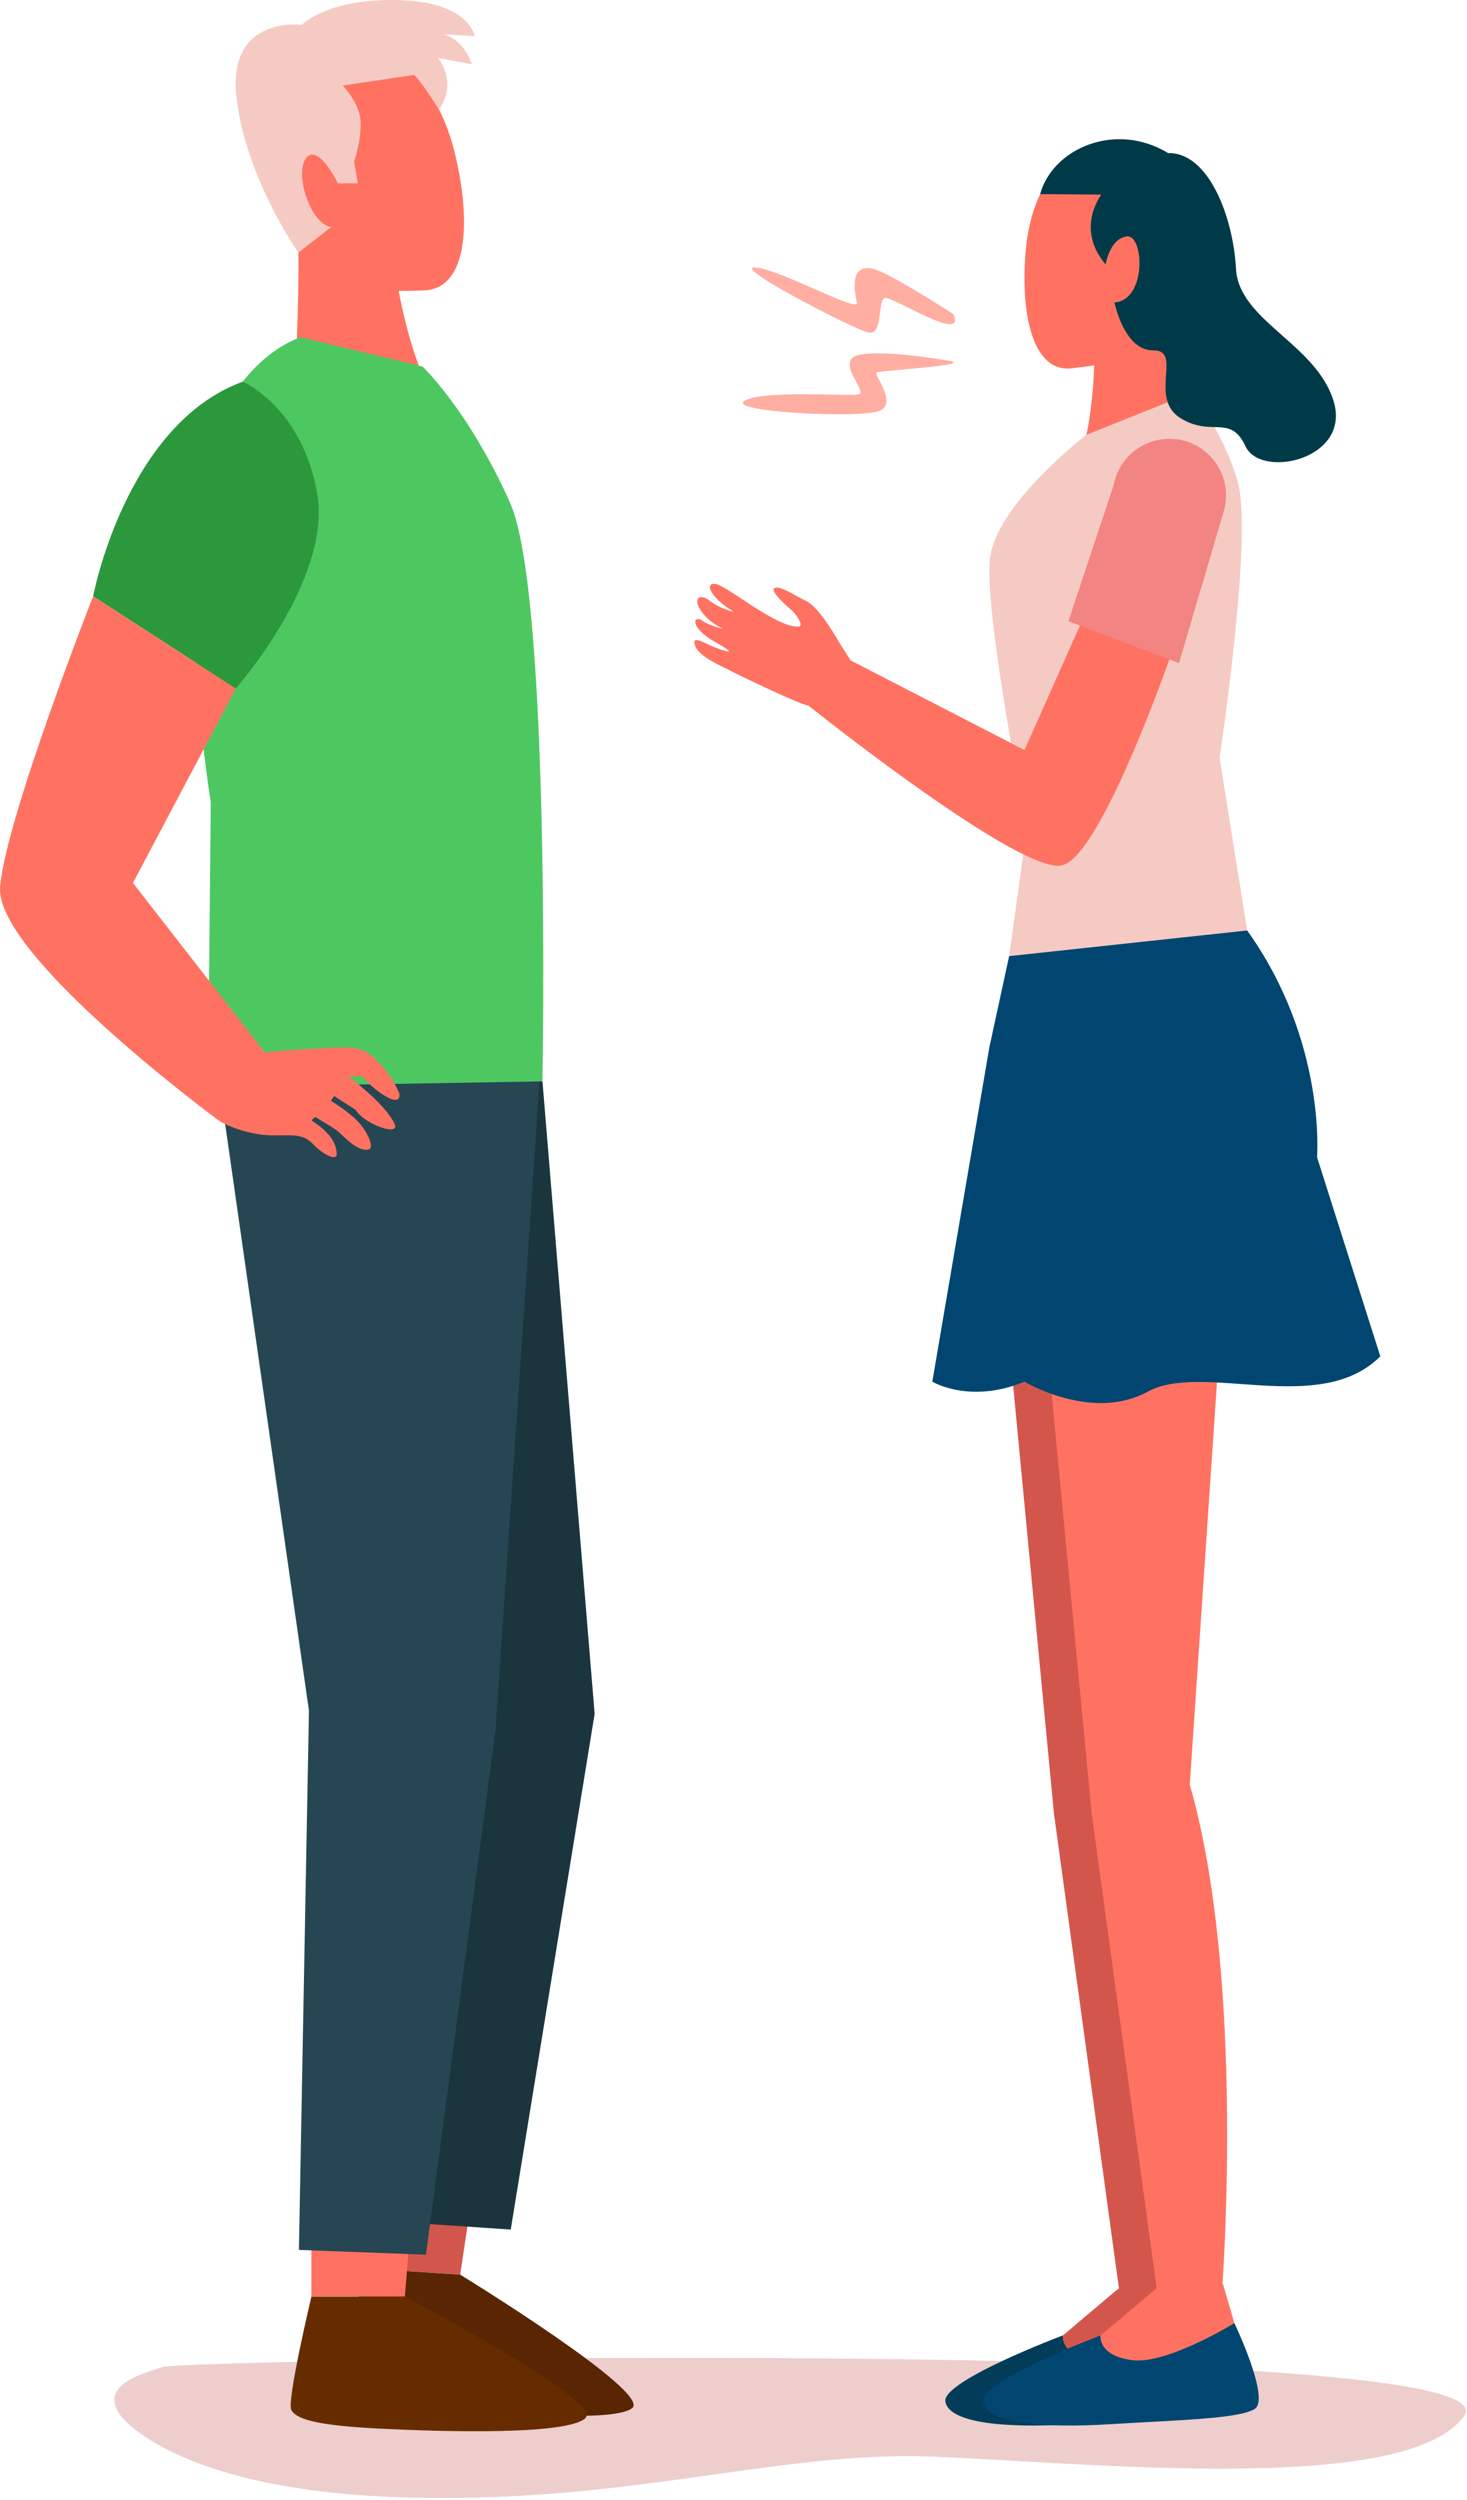 <?xml version="1.0" encoding="UTF-8"?> <svg xmlns="http://www.w3.org/2000/svg" viewBox="0 0 159.643 272" fill="none"><path d="M13.152 262.879C13.152 262.879 18.916 270.896 43.47 271.736C68.024 272.573 84.591 266.649 101.439 267.309C118.288 267.968 153.054 271.616 159.337 262.879C165.621 254.145 20.274 256.766 17.76 257.548C15.246 258.332 10.711 259.619 13.152 262.879Z" fill="#EDCECC"></path><path d="M40.322 241.034L39.934 246.833L50.082 247.511L50.943 241.743L40.322 241.034Z" fill="#D3564C"></path><path d="M36.943 259.017C37.426 259.959 39.19 260.806 46.234 261.64C53.277 262.474 66.483 263.719 68.779 262.052C71.074 260.386 50.089 247.516 50.089 247.516L39.941 246.839C39.941 246.839 36.461 258.075 36.943 259.017Z" fill="#592502"></path><path d="M33.884 244.091V249.903H44.056L44.531 244.091H33.884Z" fill="#FF7261"></path><path d="M31.707 262.257C32.252 263.167 34.067 263.894 41.151 264.256C48.235 264.618 61.493 264.983 63.673 263.164C65.852 261.348 44.058 249.908 44.058 249.908H33.887C33.887 249.908 31.162 261.35 31.707 262.257Z" fill="#662C00"></path><path d="M59.033 117.668L64.711 186.482L55.581 242.604L35.999 241.297L44.586 183.068L39.35 113.565L59.033 117.668Z" fill="#1A353D"></path><path d="M59.023 113.155L53.928 188.213L46.351 245.338L32.529 244.82L33.62 186.148L23.765 117.148L59.023 113.155Z" fill="#264653"></path><path d="M36.034 6.249C29.248 8.682 31.047 17.596 31.047 17.596C31.264 19.368 31.63 20.933 32.077 22.327C32.071 22.535 32.091 22.758 32.145 22.998C33.031 26.992 31.885 45.405 31.885 45.405L48.92 45.669C45.834 42.486 44.137 35.615 43.382 31.659C44.254 31.657 45.199 31.64 46.198 31.595C50.678 31.398 51.383 24.727 49.565 16.949C47.749 9.17 42.821 3.816 36.034 6.249Z" fill="#FF7261"></path><path d="M22.937 87.3C22.937 87.3 19.311 64.871 21.945 51.912C24.579 38.952 32.751 36.698 32.751 36.698L45.987 39.889C45.987 39.889 50.975 44.608 55.49 54.658C60.005 64.709 59.029 117.666 59.029 117.666L22.635 118.286L22.937 87.3Z" fill="#4DC860"></path><path d="M45.072 8.152L37.291 9.311C37.291 9.311 39.253 11.273 39.253 13.442C39.253 15.611 38.53 17.573 38.53 17.573L38.943 19.949H36.774C36.774 19.949 35.431 17.16 34.192 16.849C32.952 16.54 32.332 18.915 33.469 21.807C34.605 24.699 36.051 24.699 36.051 24.699L32.462 27.489C32.462 27.489 26.651 19.225 25.722 10.444C24.792 1.664 32.849 2.697 32.849 2.697C32.849 2.697 35.637 -0.195 43.384 0.01C51.132 0.216 51.648 3.936 51.648 3.936L48.239 3.73C48.239 3.73 50.358 4.092 51.339 6.984L47.672 6.312C47.672 6.312 49.881 8.902 47.769 11.92C47.769 11.923 45.681 8.592 45.072 8.152Z" fill="#F5CAC3"></path><path d="M26.422 41.527C26.422 41.527 32.859 44.292 34.511 53.657C36.164 63.022 25.657 74.926 25.657 74.926L10.134 64.882C10.134 64.882 13.65 46.198 26.422 41.527Z" fill="#2C983C"></path><path d="M10.134 64.882C10.134 64.882 0.631 89.053 0.012 96.49C-0.607 103.927 23.769 121.9 23.769 121.9L28.934 114.67L14.467 96.078L25.657 74.927L10.134 64.882Z" fill="#FF7261"></path><path d="M28.105 114.565C28.105 114.565 36.438 113.773 38.641 114.048C40.844 114.324 42.98 117.698 43.461 119.006C43.461 119.006 43.702 120.245 42.101 119.368C40.499 118.49 39.42 117.095 39.42 117.095L37.917 117.146C37.917 117.146 41.79 119.952 42.927 122.258C43.656 123.739 39.673 122.362 38.692 120.76L36.368 119.263L36.006 119.779C36.006 119.779 38.072 121.019 39.105 122.207C40.139 123.395 40.669 124.868 40.19 125.048C38.95 125.512 37.143 123.344 36.626 122.982C36.11 122.62 34.302 121.536 34.302 121.536L33.889 121.898C33.889 121.898 35.107 122.673 35.789 123.499C36.472 124.325 36.677 125.1 36.626 125.668C36.575 126.236 35.336 125.823 33.94 124.376C32.546 122.93 30.428 123.912 27.691 123.343C24.954 122.775 23.765 121.896 23.765 121.896L28.105 114.565Z" fill="#FF7261"></path><path d="M108.287 130.166L114.691 197.306L121.853 249.643L128.876 249.229C128.876 249.229 131.494 215.487 125.365 194.186L130.043 125.08L108.287 130.166Z" fill="#D3564C"></path><path d="M121.28 249.383L113.867 255.647C113.867 255.647 112.449 257.418 118.949 257.538C125.449 257.655 131.119 256.474 131.119 256.119C131.119 255.764 128.992 248.57 128.992 248.57C128.992 248.57 124.149 246.958 121.28 249.383Z" fill="#D3564C"></path><path d="M115.656 254.125C115.656 254.125 102.52 259.067 102.876 261.31C103.23 263.556 108.902 264.263 116.583 263.791C124.263 263.319 130.645 263.202 132.417 262.137C134.189 261.075 130.222 252.788 130.222 252.788C130.222 252.788 122.905 257.293 119.124 256.821C115.341 256.349 115.656 254.125 115.656 254.125Z" fill="#023C59"></path><path d="M112.394 130.166L118.798 197.306L125.96 249.643L132.984 249.229C132.984 249.229 135.602 215.487 129.473 194.186L134.151 125.08L112.394 130.166Z" fill="#FF7261"></path><path d="M122.108 16.265C128.444 17.492 128.07 25.626 128.07 25.626C128.12 27.225 128.01 28.659 127.805 29.954C127.839 30.137 127.851 30.337 127.836 30.555C127.598 34.21 131.125 50.348 131.125 50.348L116.088 52.908C118.384 49.67 118.948 43.357 119.076 39.753C118.304 39.87 117.465 39.985 116.574 40.081C112.582 40.519 111.048 34.711 111.595 27.58C112.141 20.449 115.771 15.038 122.108 16.265Z" fill="#FF7261"></path><path d="M129.575 42.768L118.232 47.311C118.232 47.311 108.327 54.882 107.718 60.872C107.108 66.861 111.735 90.158 111.735 90.158L108.897 110.75L136.987 109.161L132.717 82.444C132.717 82.444 136.399 58.263 134.671 52.352C132.942 46.443 129.575 42.768 129.575 42.768Z" fill="#F5CAC3"></path><path d="M145.144 43.71C143.284 37.409 134.814 34.93 134.505 29.248C134.195 23.567 131.519 16.568 127.123 16.658C121.353 13.159 114.533 16.186 113.19 21.123L119.855 21.178C119.855 21.178 116.978 24.829 120.316 28.771C120.316 28.771 120.764 25.946 122.629 25.724C124.494 25.502 124.822 32.67 121.28 32.911C121.28 32.911 122.329 38.18 125.518 38.129C128.707 38.078 125.001 43.294 128.41 45.463C131.819 47.632 133.872 44.991 135.541 48.565C137.21 52.14 147.004 50.01 145.144 43.71Z" fill="#003A48"></path><path d="M107.659 113.991L101.456 150.34C101.456 150.34 105.544 152.819 111.488 150.34C111.488 150.34 118.809 154.748 124.868 151.442C130.928 148.137 143.599 154.197 150.21 147.586L143.323 125.916C143.323 125.916 144.366 113.308 135.719 101.249L109.817 104.04L107.659 113.991Z" fill="#004671"></path><path d="M119.22 64.259L111.486 81.612L92.571 71.863L91.323 69.904C91.323 69.904 89.244 66.163 87.819 65.45C86.394 64.736 84.72 63.606 84.245 64.021C83.77 64.436 86.334 66.568 86.334 66.568C86.334 66.568 87.675 68.141 86.868 68.182C84.493 68.3 79.207 63.786 77.9 63.55C76.593 63.311 77.307 65.073 79.859 66.568C79.859 66.568 78.519 66.341 77.259 65.391C76 64.44 75.405 65.252 76.355 66.568C77.305 67.884 78.73 68.418 78.73 68.418C78.73 68.418 77.365 68.182 76.414 67.528C75.464 66.875 74.93 68.241 77.899 69.903C80.869 71.566 78.433 70.734 77.365 70.259C76.296 69.784 75.211 69.132 75.665 70.318C76.118 71.507 78.73 72.575 79.503 72.991C80.275 73.407 86.926 76.614 87.996 76.791C87.996 76.791 111.231 95.384 115.637 94.145C120.044 92.905 127.815 70.161 127.815 70.161L119.22 64.259Z" fill="#FF7261"></path><path d="M121.211 52.727L116.266 67.596L128.301 72.154L133.167 55.654C134.25 51.984 131.759 48.224 127.958 47.79C124.766 47.425 121.829 49.574 121.211 52.727Z" fill="#F28482"></path><path d="M125.386 249.383L117.974 255.647C117.974 255.647 116.556 257.418 123.055 257.538C129.555 257.655 135.226 256.474 135.226 256.119C135.226 255.764 133.098 248.57 133.098 248.57C133.098 248.57 128.257 246.958 125.386 249.383Z" fill="#FF7261"></path><path d="M119.763 254.125C119.763 254.125 106.627 259.067 106.982 261.31C107.336 263.556 113.008 264.263 120.69 263.791C128.371 263.319 134.751 263.202 136.523 262.137C138.296 261.075 134.329 252.788 134.329 252.788C134.329 252.788 127.012 257.293 123.231 256.821C119.449 256.349 119.763 254.125 119.763 254.125Z" fill="#004671"></path><path d="M103.754 34.186C103.754 34.186 96.684 29.583 94.938 29.233C92.369 28.718 93.026 31.818 93.248 32.953C93.47 34.087 84.755 29.241 82.165 29.096C79.574 28.952 92.729 35.72 94.439 36.176C96.149 36.632 95.46 32.63 96.293 32.419C97.129 32.207 105.199 37.499 103.754 34.186Z" fill="#FFAEA1"></path><path d="M103.21 39.254C103.21 39.254 96.674 38.054 93.627 38.588C90.58 39.122 94.573 42.676 93.434 42.912C92.294 43.147 82.888 42.414 81.011 43.626C79.133 44.839 93.707 45.559 95.718 44.703C97.73 43.847 95.009 40.745 95.402 40.528C95.795 40.312 106.325 39.722 103.21 39.254Z" fill="#FFAEA1"></path></svg> 